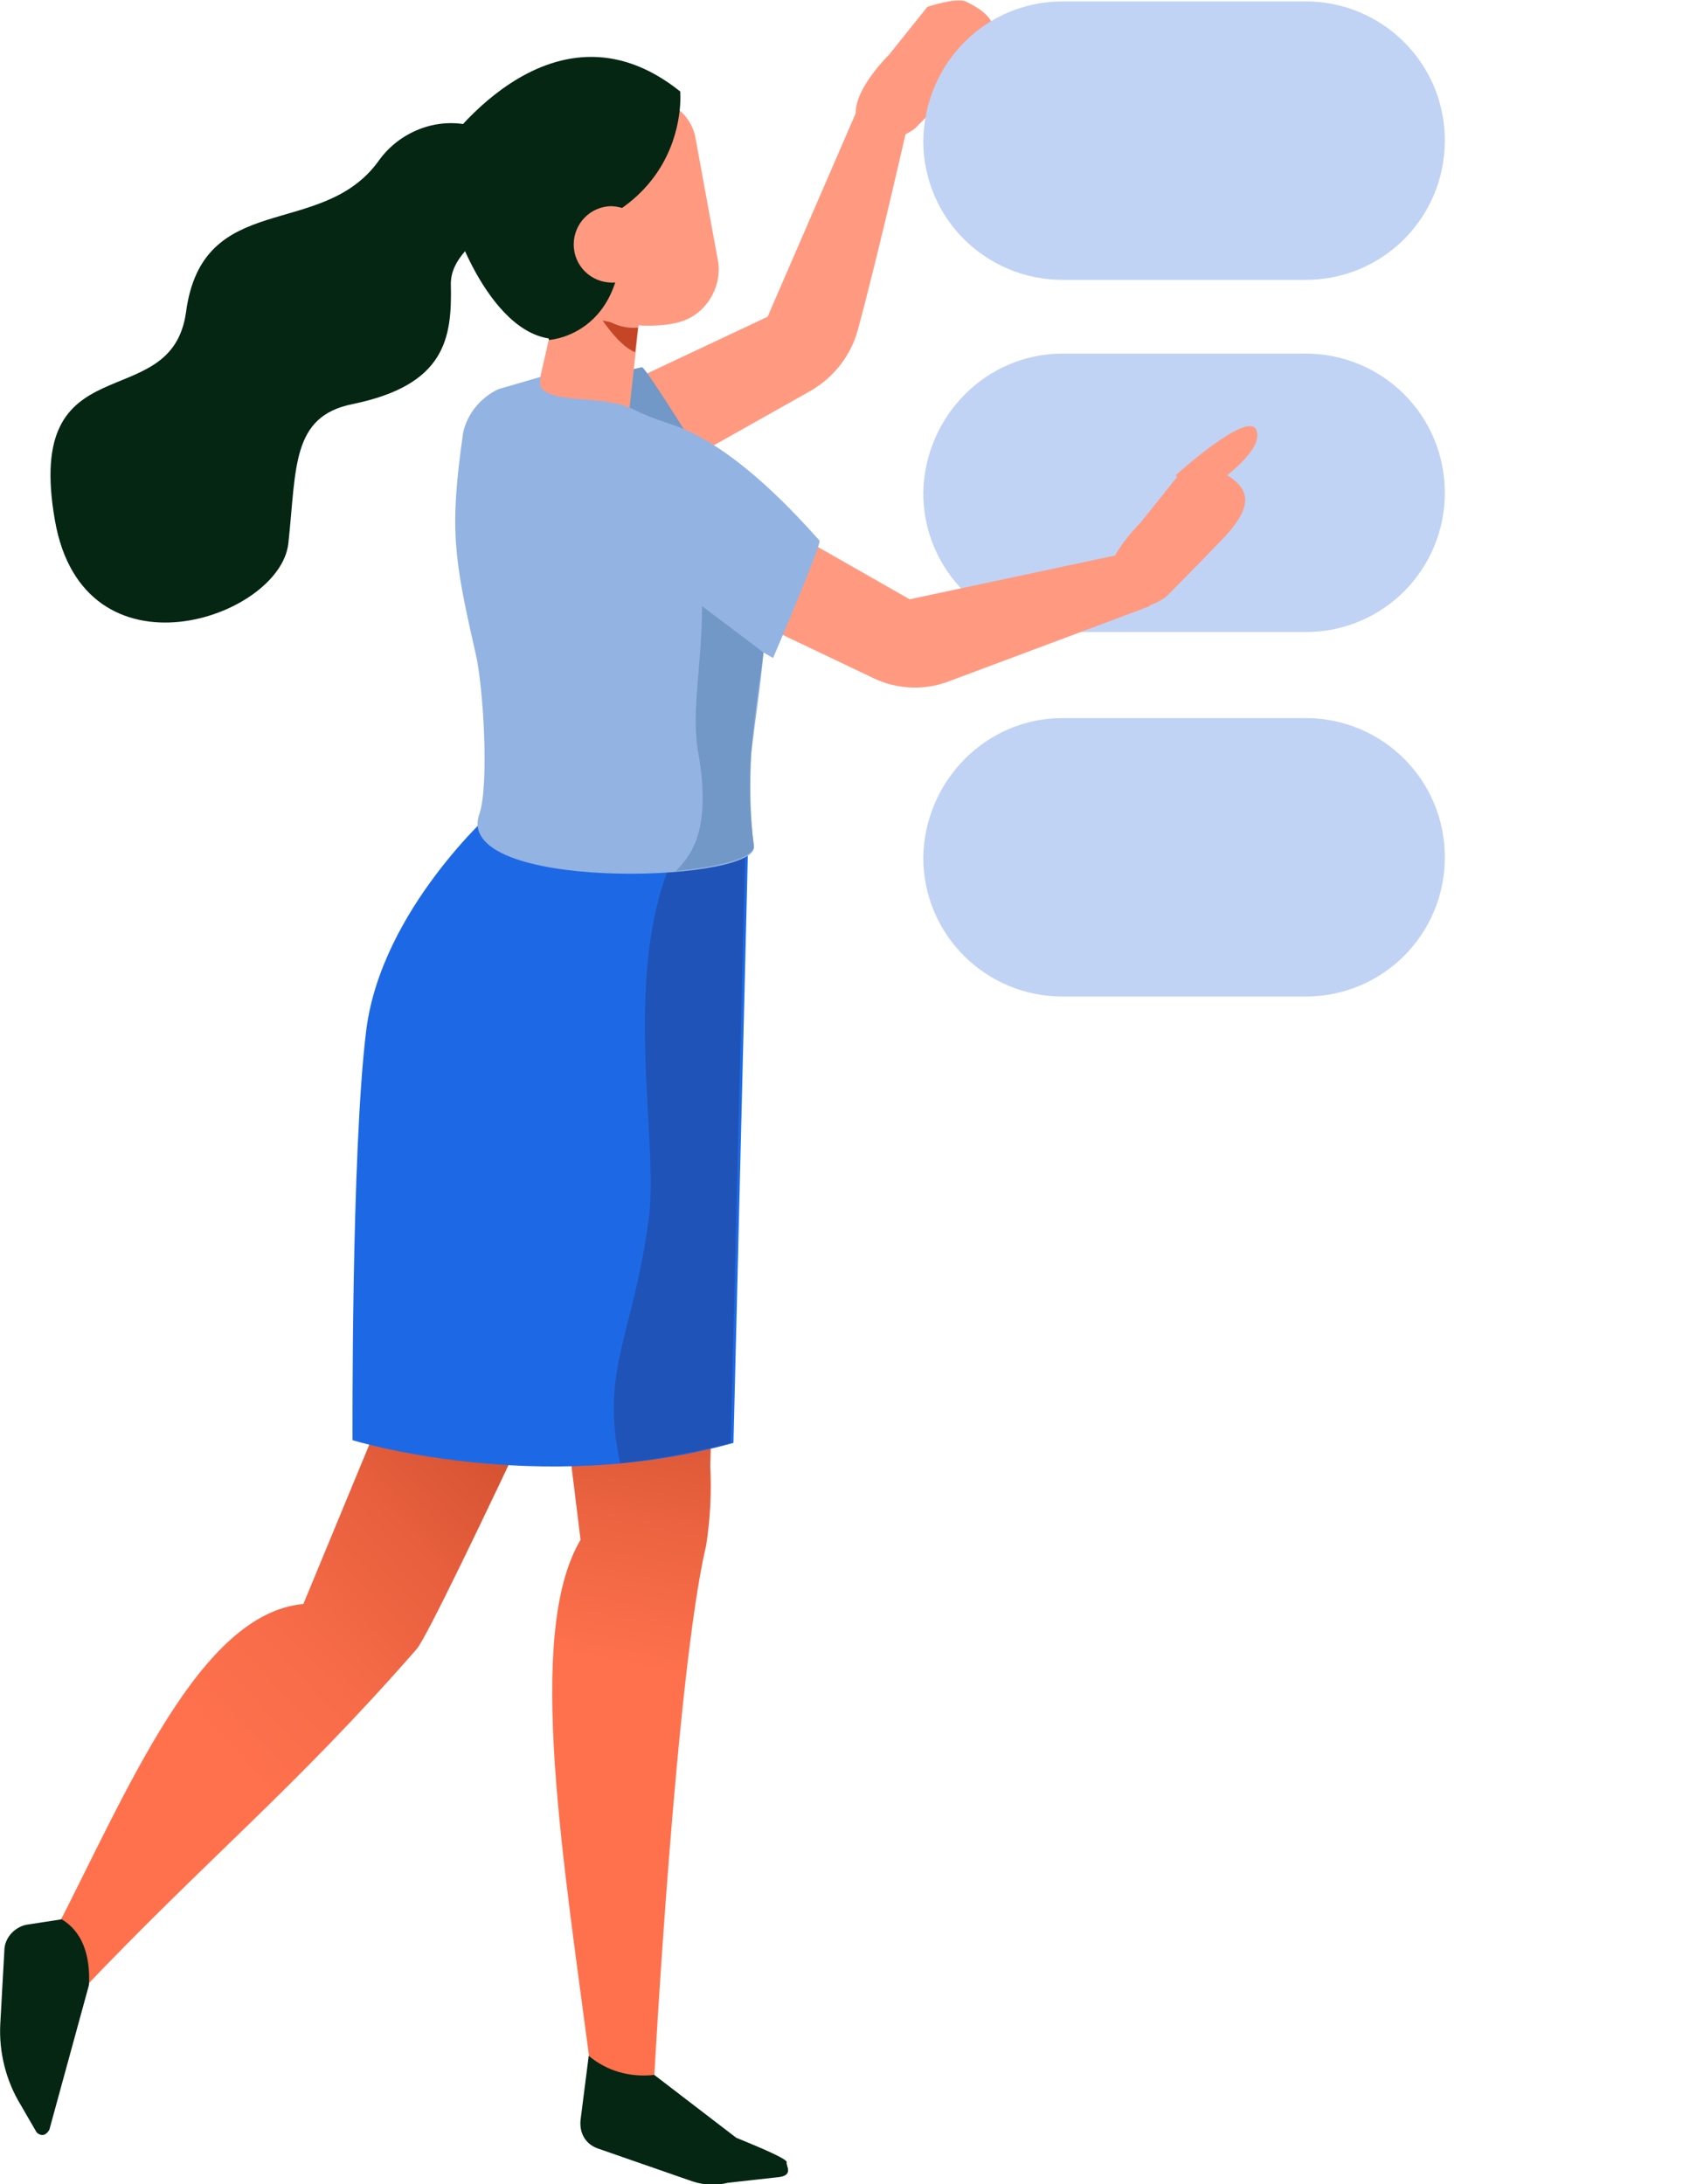 <?xml version="1.0" encoding="utf-8"?>
<!-- Generator: Adobe Illustrator 25.2.1, SVG Export Plug-In . SVG Version: 6.00 Build 0)  -->
<svg version="1.1" id="Layer_1" xmlns="http://www.w3.org/2000/svg" xmlns:xlink="http://www.w3.org/1999/xlink" x="0px" y="0px"
	 viewBox="0 0 124.8 160" style="enable-background:new 0 0 124.8 160;" xml:space="preserve">
<style type="text/css">
	.st0{fill-rule:evenodd;clip-rule:evenodd;fill:url(#Caminho_814_1_);}
	.st1{fill-rule:evenodd;clip-rule:evenodd;fill:#042613;}
	.st2{fill-rule:evenodd;clip-rule:evenodd;fill:url(#Caminho_816_1_);}
	.st3{fill-rule:evenodd;clip-rule:evenodd;fill:#C44627;}
	.st4{fill-rule:evenodd;clip-rule:evenodd;fill:#1D69E5;}
	.st5{opacity:0.34;fill-rule:evenodd;clip-rule:evenodd;fill:#292A61;enable-background:new    ;}
	.st6{fill-rule:evenodd;clip-rule:evenodd;fill:#FF9A81;}
	.st7{fill-rule:evenodd;clip-rule:evenodd;fill:#7198C6;}
	.st8{fill:#C1D3F4;}
	.st9{fill-rule:evenodd;clip-rule:evenodd;fill:#93B3E2;}
</style>
<g id="Grupo_1357" transform="translate(-3572.781 -5163.897)">
	
		<linearGradient id="Caminho_814_1_" gradientUnits="userSpaceOnUse" x1="2696.631" y1="5776.632" x2="2697.113" y2="5777.26" gradientTransform="matrix(43.691 0 0 -60.943 -114227.625 357338.219)">
		<stop  offset="0" style="stop-color:#FF714D"/>
		<stop  offset="0.216" style="stop-color:#F86C49"/>
		<stop  offset="0.51" style="stop-color:#E75F3D"/>
		<stop  offset="0.848" style="stop-color:#CA4B2B"/>
		<stop  offset="0.919" style="stop-color:#C44627"/>
	</linearGradient>
	<path id="Caminho_814" class="st0" d="M3620.4,5249c0,0-15.7,34.1-17.1,35.7c-9,10.3-15.3,15.3-24.7,25.2l-1.9-4.3
		c5.5-10.7,10.7-23.5,18.3-24.2l13.4-32.4L3620.4,5249z"/>
	<path id="Caminho_815" class="st1" d="M3579.3,5309.3l-2.9,10.6c-0.1,0.2-0.3,0.4-0.5,0.4l0,0c-0.2,0-0.4-0.1-0.5-0.3l-1.1-1.9
		c-1.1-1.8-1.6-3.9-1.5-5.9l0.3-5.4c0-0.9,0.7-1.7,1.6-1.9l2.6-0.4C3578.8,5305.4,3579.4,5307.1,3579.3,5309.3L3579.3,5309.3z"/>
	
		<linearGradient id="Caminho_816_1_" gradientUnits="userSpaceOnUse" x1="2730.589" y1="5779.069" x2="2730.602" y2="5779.428" gradientTransform="matrix(16.51 0 0 -88.999 -41463.031 519615.656)">
		<stop  offset="0" style="stop-color:#FF714D"/>
		<stop  offset="0.345" style="stop-color:#EB6340"/>
		<stop  offset="0.919" style="stop-color:#C44627"/>
	</linearGradient>
	<path id="Caminho_816" class="st2" d="M3627,5227.3c0,0-2,34.2-2.2,44c0.1,1.9,0,3.9-0.3,5.8c-2.2,9.3-3.8,38.9-3.8,38.9
		c-1.1,0.7-2.8,0.3-4.6-0.1c-2-15.5-4.9-32.3-0.8-39.2l-4.8-39l9.3-2.2L3627,5227.3z"/>
	<path id="Caminho_817" class="st3" d="M3619.8,5260.7c0,0-5.3,7.8-5.3,7.8l-0.8-6.3L3619.8,5260.7z"/>
	<path id="Caminho_818" class="st1" d="M3620.7,5315.9l6,4.6c0.2,0.1,3.8,1.5,3.7,1.8l0,0c-0.1,0.2,0.6,1-0.7,1.1l-3.6,0.4
		c-0.8,0.2-1.7,0.2-2.6-0.1l-6.9-2.4c-0.9-0.3-1.4-1.1-1.3-2.1l0.6-4.7C3617.2,5315.6,3618.9,5316.1,3620.7,5315.9L3620.7,5315.9z"
		/>
	<path id="Caminho_819" class="st4" d="M3609,5223.2c0,0-8.3,7.3-9.4,16.2s-1,30-1,30s13.6,4.2,27.9,0.2l1.1-45L3609,5223.2z"/>
	<path id="Caminho_820" class="st5" d="M3624.6,5222.8c-7.4,8.2-3.4,23.9-4.3,30.3c-1.1,8.6-3.6,11.1-2.1,18
		c2.7-0.3,5.5-0.8,8.1-1.5l1.1-45L3624.6,5222.8z"/>
	<path id="Caminho_821" class="st1" d="M3606.1,5180.3c-0.1,0.1,3.3,10.1,8.9,8.2s0.1-13.5,0.1-13.5L3606.1,5180.3z"/>
	<path id="Caminho_822" class="st6" d="M3613.8,5200l-5.4-3.2l20.6-9.7l7.1-16.4l3.3,1.7c0,0-2.2,9.8-3.8,15.7
		c-0.5,1.8-1.7,3.4-3.4,4.4l-10.3,5.8L3613.8,5200L3613.8,5200z"/>
	<path id="Caminho_823" class="st7" d="M3612.5,5204.2l12.4-5.6c0,0-4.8-7.8-5.1-7.8c-16.2,3.3-12.6,13.8-12.6,13.8L3612.5,5204.2z"
		/>
	<path id="Caminho_824" class="st6" d="M3619.8,5185.5c0,0-0.5,4.5-0.9,8.2c-0.2,1.5-1.5,2.6-3.1,2.4c-0.5-0.1-1-0.2-1.4-0.6
		l-0.7-0.6c-1.1-0.8-1.6-2.2-1.3-3.6c0.8-3.4,2.1-9.7,2.1-9.7L3619.8,5185.5L3619.8,5185.5z"/>
	<path id="Caminho_825" class="st3" d="M3619.5,5187.9c-1,0.1-2.1-0.3-2.9-1c0,0,1.4,2.3,2.7,2.8L3619.5,5187.9z"/>
	<path id="Caminho_826" class="st6" d="M3610.5,5176.4c-0.3-1.9,0.9-3.6,2.7-4l6.5-1.2c1.9-0.3,3.6,0.9,4,2.7
		c0.5,2.7,1.2,6.6,1.7,9.3c0.2,1.9-1,3.8-2.9,4.3c-3.2,0.9-9.8-0.7-10.1-2.6C3611.8,5182.3,3611,5179.2,3610.5,5176.4L3610.5,5176.4
		z"/>
	<path id="Caminho_827" class="st6" d="M3639.8,5173.3c0,0,2.2-2.2,4.3-4.4c2.2-2.4,1.9-3.7-0.6-4.9c-0.7-0.3-2.8,0.4-2.8,0.4
		l-2.8,3.5c0,0-3.7,3.6-2,5.4S3639.8,5173.3,3639.8,5173.3z"/>
	<path id="Caminho_828" class="st1" d="M3604.9,5175.2c0,0,8.1-12.3,17.7-4.6c0,0,1.1,11.7-16.1,11.3
		C3601.7,5181.8,3604.9,5175.2,3604.9,5175.2z"/>
	<path id="Retângulo_700" class="st8" d="M3650.6,5164h17.8c5.6,0,10.2,4.5,10.2,10.2l0,0c0,5.6-4.5,10.2-10.2,10.2h-17.8
		c-5.6,0-10.2-4.5-10.2-10.2l0,0C3640.5,5168.5,3645,5164,3650.6,5164z"/>
	<path id="Retângulo_701" class="st8" d="M3650.6,5189.8h17.8c5.6,0,10.2,4.5,10.2,10.2l0,0c0,5.6-4.5,10.2-10.2,10.2h-17.8
		c-5.6,0-10.2-4.5-10.2-10.2l0,0C3640.5,5194.4,3645,5189.8,3650.6,5189.8z"/>
	<path id="Retângulo_702" class="st8" d="M3650.6,5216.5h17.8c5.6,0,10.2,4.5,10.2,10.2l0,0c0,5.6-4.5,10.2-10.2,10.2h-17.8
		c-5.6,0-10.2-4.5-10.2-10.2l0,0C3640.5,5221.1,3645,5216.5,3650.6,5216.5z"/>
	<path id="Caminho_829" class="st6" d="M3620.1,5202.8l-0.5-6.3l19.8,11.3l15-3.2l2.6,3.7l-14.7,5.5c-1.8,0.7-3.8,0.6-5.5-0.2
		l-10.7-5.1L3620.1,5202.8L3620.1,5202.8z"/>
	<path id="Caminho_830" class="st9" d="M3628.7,5211.7l0.7,0.4c0,0,3.6-8.4,3.4-8.6c-4.6-5.2-8.2-7.7-11.1-8.6
		c-0.9-0.3-1.7-0.6-2.5-1c-2.2-1.1-5.6-0.4-6.7-1.5c-0.3-0.3-0.1-0.9-0.1-0.9l-3.1,0.9c-1.3,0.6-2.3,1.8-2.6,3.2
		c-1,7-0.7,9.1,0.9,16.1c0.6,2.5,1,9.7,0.3,11.8c-2.1,5.7,19.9,5.1,20.1,2.5c-0.3-2.3-0.3-4.6-0.2-6.9
		C3628.1,5216.6,3628.5,5214,3628.7,5211.7z"/>
	<path id="Caminho_831" class="st6" d="M3658.2,5207.6c0,0,2.2-2.2,4.3-4.4c2.2-2.4,1.9-3.7-0.6-4.9c-0.7-0.3-2.8,0.4-2.8,0.4
		l-2.8,3.5c0,0-3.7,3.6-2,5.4S3658.2,5207.6,3658.2,5207.6z"/>
	<path id="Caminho_832" class="st6" d="M3662,5199.2c0,0,3.4-2.3,2.8-3.8s-5.9,3.3-5.9,3.3l1.5,2.4L3662,5199.2z"/>
	<path id="Caminho_833" class="st1" d="M3609,5180.3c1.7-1.5,1.9-4.2,0.4-5.9c-0.7-0.8-1.6-1.3-2.6-1.4c-2.4-0.4-4.9,0.7-6.3,2.7
		c-4.2,5.8-12.9,2-14.1,11.1c-1.1,7.7-11.9,2-9.6,15.2c2.1,12.1,16.5,7.2,17.1,1.7s0.2-9.3,4.7-10.2c6.8-1.4,7.3-4.8,7.2-8.8
		C3605.8,5182.9,3607.4,5181.7,3609,5180.3z"/>
	<path id="Caminho_834" class="st1" d="M3613,5188.8c0,0,7.1-0.4,4.9-11.5s-7.6,4.5-7.6,4.5L3613,5188.8z"/>
	<path id="Caminho_835" class="st6" d="M3620.4,5181.8c0,1.5-1.2,2.8-2.8,2.8c-1.5,0-2.8-1.2-2.8-2.8c0-1.5,1.2-2.8,2.8-2.8
		C3619.2,5179.1,3620.4,5180.3,3620.4,5181.8C3620.4,5181.8,3620.4,5181.8,3620.4,5181.8z"/>
	<path id="Caminho_836" class="st7" d="M3628.7,5211.7c-0.3,2.2-0.7,4.8-0.9,7.3c-0.2,2.3-0.1,4.6,0.2,6.9c-0.1,0.9-2.6,1.5-5.7,1.8
		c0.9-1,2.7-2.7,1.6-8.8c-0.5-3,0.3-6.3,0.3-10.6L3628.7,5211.7z"/>
</g>
</svg>
